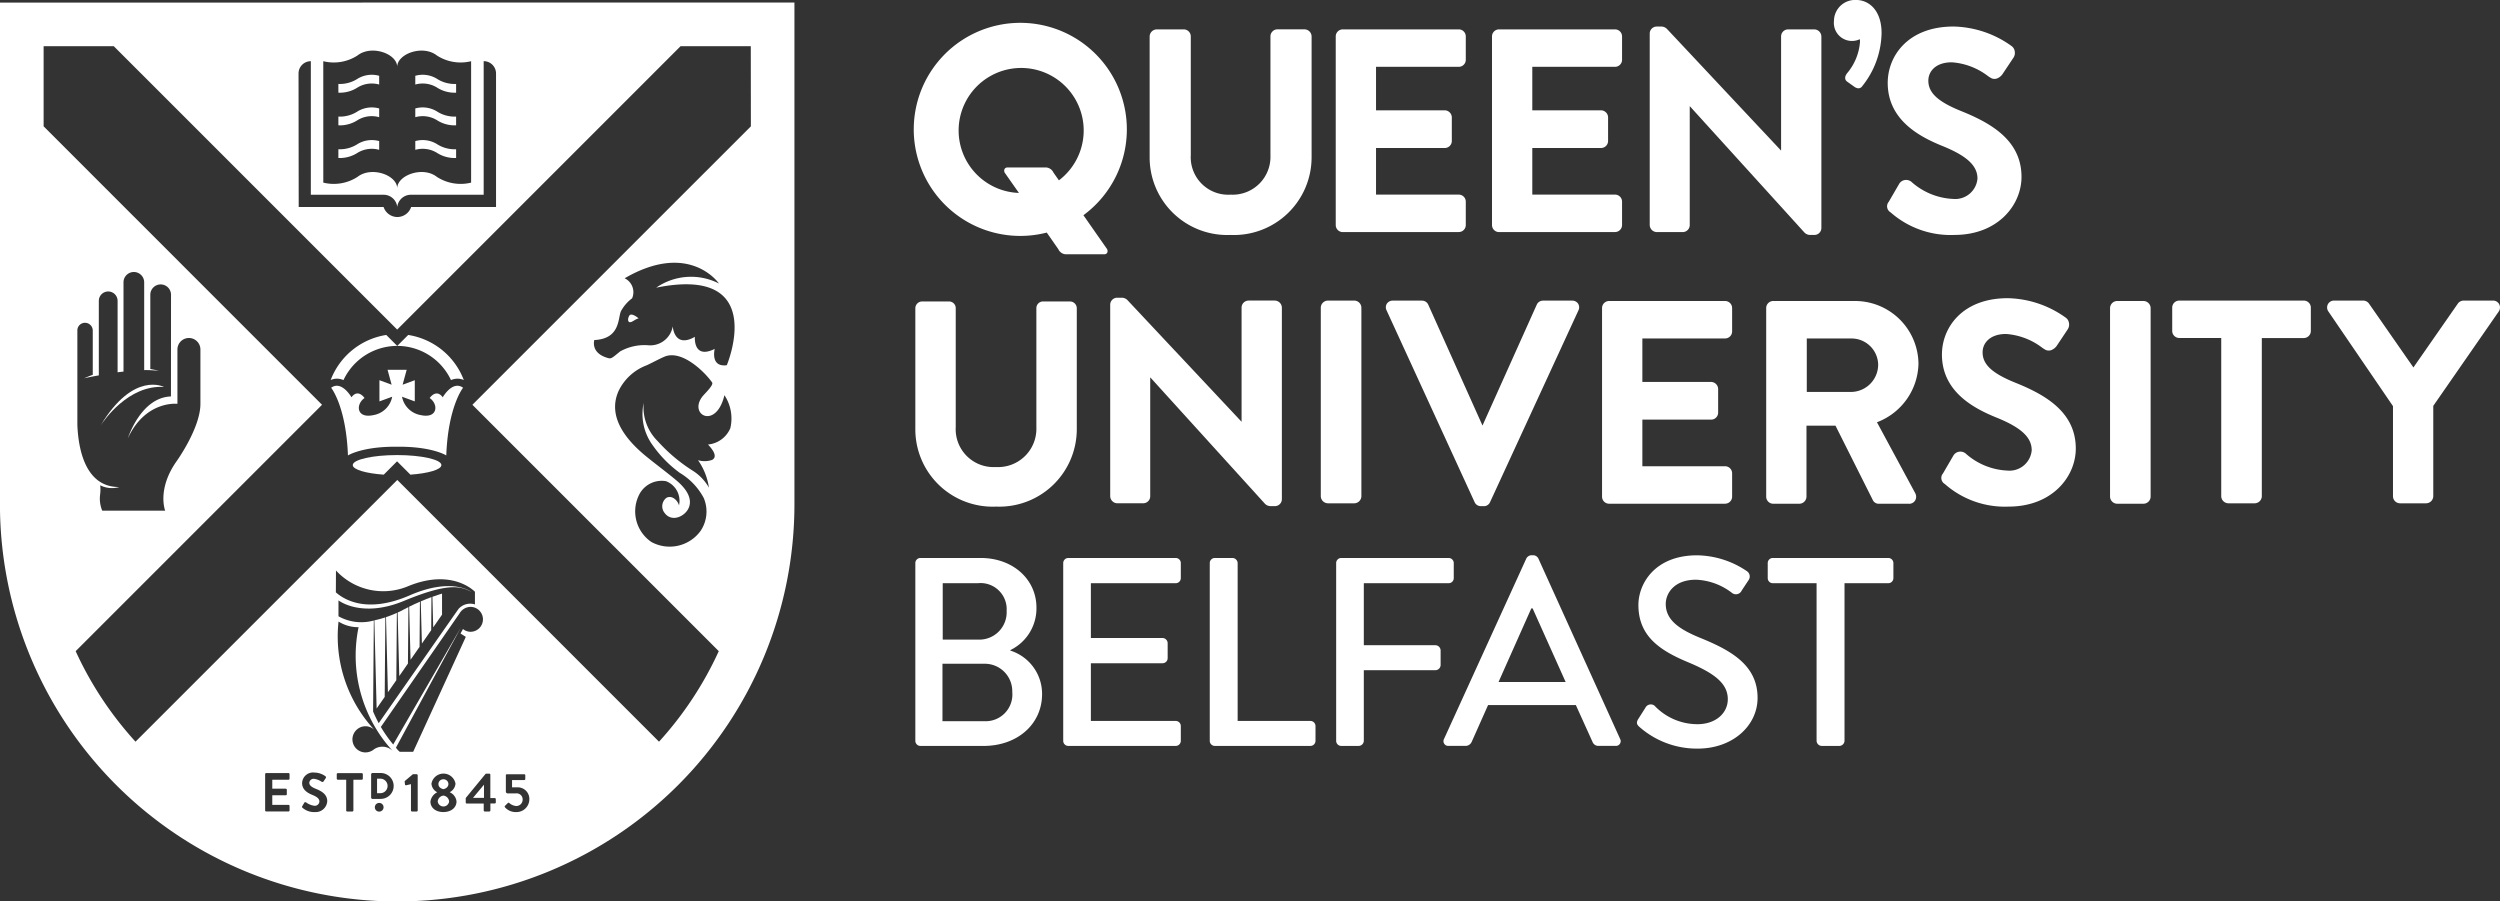 <svg xmlns="http://www.w3.org/2000/svg" width="222.372" height="80.183" viewBox="0 0 222.372 80.183">
  <rect x="0" y="0" width="222.372" height="80.183" fill="#333333" stroke="none"/>
  <g id="Group_145" data-name="Group 145" transform="translate(-143.781 -25.838)">
    <path id="Path_20" data-name="Path 20" d="M229.05,37.452a5.562,5.562,0,1,1,8.92,4.427l-.484-.689a.782.782,0,0,0-.651-.457h-3.429c-.253,0-.37.2-.263.457L234.414,43a5.559,5.559,0,0,1-5.364-5.552m11.1,7.533a9.477,9.477,0,1,0-3.26,1.545L237.916,48a.779.779,0,0,0,.65.457h3.429c.253,0,.37-.205.263-.457Z" fill="#fff"/>
    <path id="Path_21" data-name="Path 21" d="M253.23,46.736a6.9,6.9,0,0,1-7.19-6.913V29.077a.642.642,0,0,1,.625-.625h2.408a.626.626,0,0,1,.627.625V39.646a3.33,3.33,0,0,0,3.53,3.506,3.366,3.366,0,0,0,3.556-3.48v-10.6a.627.627,0,0,1,.626-.625h2.408a.643.643,0,0,1,.626.625V39.823a6.913,6.913,0,0,1-7.216,6.913" fill="#fff"/>
    <path id="Path_22" data-name="Path 22" d="M273.535,46.482H263.22a.628.628,0,0,1-.627-.626V29.077a.628.628,0,0,1,.627-.626h10.315a.626.626,0,0,1,.626.626v2.079a.626.626,0,0,1-.626.626h-7.358V35.65h6.116a.64.64,0,0,1,.625.626v2.1a.625.625,0,0,1-.625.626h-6.116v4.146h7.358a.626.626,0,0,1,.626.625v2.079a.626.626,0,0,1-.626.626" fill="#fff"/>
    <path id="Path_23" data-name="Path 23" d="M287.435,46.482H277.12a.628.628,0,0,1-.627-.626V29.077a.628.628,0,0,1,.627-.626h10.315a.626.626,0,0,1,.626.626v2.079a.626.626,0,0,1-.626.626h-7.358V35.65h6.117a.639.639,0,0,1,.624.626v2.1a.625.625,0,0,1-.624.626h-6.117v4.146h7.358a.626.626,0,0,1,.626.625v2.079a.626.626,0,0,1-.626.626" fill="#fff"/>
    <path id="Path_24" data-name="Path 24" d="M305.169,46.736h-.354a.707.707,0,0,1-.534-.218l-10.2-11.241V45.856a.626.626,0,0,1-.626.626h-2.306a.644.644,0,0,1-.627-.626V28.8a.623.623,0,0,1,.627-.6h.38a.706.706,0,0,1,.533.219l10.145,10.817V29.077a.626.626,0,0,1,.626-.625h2.331a.641.641,0,0,1,.626.625V46.136a.621.621,0,0,1-.626.6" fill="#fff"/>
    <path id="Path_25" data-name="Path 25" d="M309.093,33.695a.7.7,0,0,1-.347-.123l-.668-.477c-.109-.081-.321-.313-.006-.735a4.9,4.9,0,0,0,1.154-2.8,1.62,1.62,0,0,0-.016-.236,1.627,1.627,0,0,1-.7.157,1.609,1.609,0,0,1-1.6-1.787,1.877,1.877,0,0,1,1.975-1.858c1.125,0,2.26.909,2.26,2.943a7.753,7.753,0,0,1-1.728,4.734.4.4,0,0,1-.327.18" fill="#fff"/>
    <path id="Path_26" data-name="Path 26" d="M317.614,46.736a8.077,8.077,0,0,1-5.67-2.011.619.619,0,0,1-.159-.941l.914-1.574a.711.711,0,0,1,.483-.352.756.756,0,0,1,.593.133,5.971,5.971,0,0,0,3.738,1.542,1.988,1.988,0,0,0,2.162-1.807c0-1.151-.936-2.02-3.13-2.908-2.083-.842-4.854-2.341-4.854-5.609,0-2.413,1.83-5.011,5.847-5.011a9.131,9.131,0,0,1,5.157,1.727.678.678,0,0,1,.287.443.771.771,0,0,1-.1.593l-.961,1.441a1.056,1.056,0,0,1-.471.4.644.644,0,0,1-.616-.052l-.186-.116a5.988,5.988,0,0,0-3.257-1.254c-1.441,0-2.086.819-2.086,1.63,0,1.082.841,1.865,2.9,2.7,2.664,1.071,5.387,2.605,5.387,5.862,0,2.5-2.093,5.163-5.974,5.163" fill="#fff"/>
    <path id="Path_27" data-name="Path 27" d="M257.176,70.857h-.354a.7.7,0,0,1-.534-.219L246.092,59.4V69.978a.626.626,0,0,1-.625.626H243.16a.642.642,0,0,1-.627-.626V52.92a.622.622,0,0,1,.627-.6h.38a.7.7,0,0,1,.533.219l10.145,10.816V53.2a.628.628,0,0,1,.627-.627h2.331a.643.643,0,0,1,.626.627V70.258a.622.622,0,0,1-.626.6" fill="#fff"/>
    <path id="Path_28" data-name="Path 28" d="M264.248,70.606h-2.356a.644.644,0,0,1-.628-.627V53.2a.643.643,0,0,1,.628-.625h2.356a.641.641,0,0,1,.626.625v16.78a.643.643,0,0,1-.626.627" fill="#fff"/>
    <path id="Path_29" data-name="Path 29" d="M275.759,70.859h-.253a.6.6,0,0,1-.561-.358l0,0-7.831-17.058a.608.608,0,0,1,.025-.59.617.617,0,0,1,.537-.274h2.586a.61.61,0,0,1,.565.37l4.82,10.741,4.824-10.746a.605.605,0,0,1,.562-.365h2.585a.616.616,0,0,1,.537.274.607.607,0,0,1,.027.59L276.321,70.5a.6.6,0,0,1-.562.363" fill="#fff"/>
    <path id="Path_30" data-name="Path 30" d="M297.225,70.644H286.909a.63.63,0,0,1-.628-.627V53.238a.629.629,0,0,1,.628-.626h10.316a.626.626,0,0,1,.626.626v2.078a.627.627,0,0,1-.626.627h-7.358v3.868h6.116a.641.641,0,0,1,.625.626v2.1a.626.626,0,0,1-.625.627h-6.116v4.147h7.358a.625.625,0,0,1,.626.624v2.079a.627.627,0,0,1-.626.627" fill="#fff"/>
    <path id="Path_31" data-name="Path 31" d="M304.492,60.7h3.986a2.434,2.434,0,0,0,2.364-2.44,2.371,2.371,0,0,0-2.364-2.314h-3.986Zm9.08,9.947h-2.661a.576.576,0,0,1-.535-.309L307.045,63.7h-2.58v6.318a.642.642,0,0,1-.626.627h-2.331a.628.628,0,0,1-.626-.627V53.238a.627.627,0,0,1,.626-.626h7.248a5.64,5.64,0,0,1,5.671,5.594,5.7,5.7,0,0,1-3.693,5.191l3.4,6.3a.661.661,0,0,1,0,.653.626.626,0,0,1-.557.3" fill="#fff"/>
    <path id="Path_32" data-name="Path 32" d="M322.44,70.9a8.075,8.075,0,0,1-5.67-2.011.621.621,0,0,1-.161-.943l.915-1.571a.716.716,0,0,1,.483-.352.753.753,0,0,1,.593.133,5.967,5.967,0,0,0,3.737,1.54,1.986,1.986,0,0,0,2.162-1.806c0-1.151-.935-2.02-3.127-2.908-2.085-.842-4.857-2.34-4.857-5.609,0-2.412,1.832-5.011,5.849-5.011a9.118,9.118,0,0,1,5.155,1.727.682.682,0,0,1,.288.444.769.769,0,0,1-.1.591l-.96,1.443a1.079,1.079,0,0,1-.473.4.65.65,0,0,1-.616-.052l-.185-.117a6.006,6.006,0,0,0-3.258-1.253c-1.44,0-2.084.819-2.084,1.629,0,1.082.84,1.865,2.9,2.7,2.663,1.07,5.389,2.605,5.389,5.862,0,2.5-2.1,5.163-5.975,5.163" fill="#fff"/>
    <path id="Path_33" data-name="Path 33" d="M334.451,70.644h-2.358a.643.643,0,0,1-.626-.627V53.238a.642.642,0,0,1,.626-.626h2.358a.642.642,0,0,1,.626.626V70.017a.642.642,0,0,1-.626.627" fill="#fff"/>
    <path id="Path_34" data-name="Path 34" d="M344.341,70.606h-2.357a.644.644,0,0,1-.627-.627V55.9h-3.734a.628.628,0,0,1-.626-.627V53.2a.628.628,0,0,1,.626-.625H348.7a.627.627,0,0,1,.627.625v2.079a.627.627,0,0,1-.627.627h-3.733V69.979a.642.642,0,0,1-.625.627" fill="#fff"/>
    <path id="Path_35" data-name="Path 35" d="M359.591,70.606H357.26a.628.628,0,0,1-.626-.627V61.964l-5.753-8.429a.626.626,0,0,1-.029-.649.616.616,0,0,1,.553-.312h2.585a.637.637,0,0,1,.522.287l3.939,5.662,3.937-5.659a.641.641,0,0,1,.524-.29h2.611a.615.615,0,0,1,.552.311.629.629,0,0,1-.024.645l-5.833,8.409v8.04a.644.644,0,0,1-.627.627" fill="#fff"/>
    <path id="Path_36" data-name="Path 36" d="M232.366,70.9a6.877,6.877,0,0,1-7.167-6.889V53.244a.607.607,0,0,1,.59-.591H228.2a.593.593,0,0,1,.592.591V63.831a3.371,3.371,0,0,0,3.573,3.549,3.407,3.407,0,0,0,3.6-3.523V53.244a.593.593,0,0,1,.591-.591h2.412a.608.608,0,0,1,.592.591V64.009a6.891,6.891,0,0,1-7.193,6.889" fill="#fff"/>
    <path id="Path_37" data-name="Path 37" d="M227.612,89.99V84.878h3.725a2.443,2.443,0,0,1,2.484,2.509,2.376,2.376,0,0,1-2.484,2.6Zm.023-7.261V77.713h3.129a2.323,2.323,0,0,1,2.556,2.46,2.432,2.432,0,0,1-2.556,2.556Zm6.02.931a4.115,4.115,0,0,0,2.317-3.773c0-2.507-2.078-4.418-4.969-4.418h-5.349a.453.453,0,0,0-.455.452V91.734a.454.454,0,0,0,.455.454h5.612c3.009,0,5.207-1.936,5.207-4.611a4.037,4.037,0,0,0-2.818-3.868Z" fill="#fff"/>
    <path id="Path_38" data-name="Path 38" d="M238.353,91.733a.453.453,0,0,0,.453.454h9.553a.452.452,0,0,0,.454-.454V90.419a.453.453,0,0,0-.454-.453h-7.546V84.832h6.377a.453.453,0,0,0,.453-.454V83.04a.468.468,0,0,0-.453-.453h-6.377V77.714h7.546a.453.453,0,0,0,.454-.454V75.923a.452.452,0,0,0-.454-.453h-9.553a.453.453,0,0,0-.453.453Z" fill="#fff"/>
    <path id="Path_39" data-name="Path 39" d="M251.388,91.733a.452.452,0,0,0,.452.454h8.5a.453.453,0,0,0,.453-.454V90.419a.453.453,0,0,0-.453-.453h-6.472V75.923a.47.47,0,0,0-.455-.453H251.84a.452.452,0,0,0-.452.453Z" fill="#fff"/>
    <path id="Path_40" data-name="Path 40" d="M262.631,91.733a.452.452,0,0,0,.452.454h1.555a.469.469,0,0,0,.453-.454V85.452h6.376a.47.47,0,0,0,.455-.453V83.685a.472.472,0,0,0-.455-.455h-6.376V77.714h7.547a.453.453,0,0,0,.453-.454V75.923a.453.453,0,0,0-.453-.453h-9.555a.452.452,0,0,0-.452.453Z" fill="#fff"/>
    <path id="Path_41" data-name="Path 41" d="M277.074,86.5l2.914-6.544h.119l2.936,6.544Zm-4.442,5.684h1.505a.6.6,0,0,0,.549-.358l1.457-3.271h7.809l1.481,3.271a.556.556,0,0,0,.549.358h1.5a.422.422,0,0,0,.407-.621l-7.285-16.074a.558.558,0,0,0-.4-.263h-.24a.561.561,0,0,0-.406.263l-7.331,16.074a.421.421,0,0,0,.406.621" fill="#fff"/>
    <path id="Path_42" data-name="Path 42" d="M289.655,90.539a7.732,7.732,0,0,0,5.134,1.887c3.106,0,5.326-2.03,5.326-4.513,0-2.914-2.364-4.228-5.134-5.35-1.982-.812-3.034-1.649-3.034-3.009,0-.885.693-2.151,2.7-2.151A5.6,5.6,0,0,1,297.87,78.6a.565.565,0,0,0,.836-.24l.6-.907a.568.568,0,0,0-.143-.812,8.081,8.081,0,0,0-4.418-1.409c-3.8,0-5.23,2.556-5.23,4.419,0,2.77,1.91,4.036,4.346,5.062,2.365.98,3.606,1.888,3.606,3.32,0,1.218-1.051,2.221-2.7,2.221a5.267,5.267,0,0,1-3.821-1.648.539.539,0,0,0-.812.191l-.621.979c-.264.407-.072.574.143.765" fill="#fff"/>
    <path id="Path_43" data-name="Path 43" d="M305.364,91.733a.47.47,0,0,0,.454.454h1.576a.47.47,0,0,0,.454-.454V77.714h3.893a.454.454,0,0,0,.455-.454V75.923a.454.454,0,0,0-.455-.453H301.472a.453.453,0,0,0-.454.453V77.26a.454.454,0,0,0,.454.454h3.892Z" fill="#fff"/>
    <path id="Path_44" data-name="Path 44" d="M183.222,96.605a.577.577,0,0,0-.507.517.511.511,0,0,0,1.015,0A.576.576,0,0,0,183.222,96.605Z" fill="#fff"/>
    <path id="Path_45" data-name="Path 45" d="M175.608,33.606a2.437,2.437,0,0,1,1.9-.249V32.58a2.429,2.429,0,0,0-1.9.25,2.909,2.909,0,0,1-1.729.475v.777A2.913,2.913,0,0,0,175.608,33.606Z" fill="#fff"/>
    <path id="Path_46" data-name="Path 46" d="M175.608,36.511a2.423,2.423,0,0,1,1.9-.249v-.778a2.429,2.429,0,0,0-1.9.25,2.921,2.921,0,0,1-1.729.476v.776A2.9,2.9,0,0,0,175.608,36.511Z" fill="#fff"/>
    <path id="Path_47" data-name="Path 47" d="M183.1,80.513V78.64s-.331.092-.855.282l.069,2.719Z" fill="#fff"/>
    <path id="Path_48" data-name="Path 48" d="M186.831,96.806V95.634l-.976,1.172Z" fill="#fff"/>
    <path id="Path_49" data-name="Path 49" d="M177.611,95.1h-.291v1.29h.291a.645.645,0,0,0,0-1.29Z" fill="#fff"/>
    <path id="Path_50" data-name="Path 50" d="M175.608,39.416a2.425,2.425,0,0,1,1.9-.25v-.778a2.434,2.434,0,0,0-1.9.25,2.9,2.9,0,0,1-1.729.475v.779A2.921,2.921,0,0,0,175.608,39.416Z" fill="#fff"/>
    <path id="Path_51" data-name="Path 51" d="M182.136,81.889l.023-2.939c-.274.1-.6.227-.951.378l.1,3.755Z" fill="#fff"/>
    <path id="Path_52" data-name="Path 52" d="M179.033,86.343l.049-5.991a10.194,10.194,0,0,1-.966.379l.17,6.685Z" fill="#fff"/>
    <path id="Path_53" data-name="Path 53" d="M178,87.828l.057-7.077a8.922,8.922,0,0,1-.976.265l.2,7.843Z" fill="#fff"/>
    <path id="Path_54" data-name="Path 54" d="M183.222,96.034c.3-.069.445-.254.445-.464a.431.431,0,0,0-.455-.415.426.426,0,0,0-.434.415C182.778,95.789,182.914,95.961,183.222,96.034Z" fill="#fff"/>
    <path id="Path_55" data-name="Path 55" d="M182.621,33.606a2.915,2.915,0,0,0,1.73.476v-.777a2.911,2.911,0,0,1-1.73-.475,2.427,2.427,0,0,0-1.9-.25v.777A2.435,2.435,0,0,1,182.621,33.606Z" fill="#fff"/>
    <path id="Path_56" data-name="Path 56" d="M181.1,83.374l.033-4.014c-.3.13-.622.277-.956.442l.121,4.724Z" fill="#fff"/>
    <path id="Path_57" data-name="Path 57" d="M158.371,60.259s-2.722-1.46-5.664,3.461C152.993,63.275,155.2,60.046,158.371,60.259Z" fill="#fff"/>
    <path id="Path_58" data-name="Path 58" d="M152.571,59.228V52.6a.835.835,0,1,1,1.67,0v6.351c.169-.021.341-.04.525-.059v-7.94a.92.92,0,1,1,1.84,0v7.807c.179-.005.362,0,.545.006.239.009.759.054.759.054-.147-.045-.759-.161-.759-.161v-6.6a.921.921,0,0,1,1.842,0c0,.01-.006,9.044-.006,9.044-2.682.081-3.835,3.721-3.835,3.721,1.583-3.4,4.411-3.066,4.411-3.066V56.925a1.022,1.022,0,1,1,2.045,0v4.839c0,2.138-2.1,5.073-2.1,5.073-1.792,2.523-1.034,4.425-1.034,4.425h-5.6a2.812,2.812,0,0,1-.187-1.443,3.5,3.5,0,0,0,.008-.816,2.287,2.287,0,0,0,1.7.154c-3.125.031-3.659-3.613-3.733-5.534V55.241a.679.679,0,0,1,.677-.692.693.693,0,0,1,.693.692v3.935q-.389.14-.785.318C151.327,59.468,151.84,59.356,152.571,59.228Zm58-22.153L185.8,61.843l21.915,21.915A31.217,31.217,0,0,1,202.4,91.81l-23.28-23.281h0L155.834,91.81a31.246,31.246,0,0,1-5.323-8.052l21.916-21.915L147.661,37.075V29.946H153.9l25.21,25.208h0l25.208-25.208h6.245Zm-2.14,21.248c-1.5.2-1.076-1.45-1.076-1.45-1.941.96-1.765-1.075-1.765-1.075-1.86,1.062-1.968-.94-1.968-.94a2.032,2.032,0,0,1-2.247,1.685,4.459,4.459,0,0,0-2.437.555c-.726.6-.791.669-1.082.586-1.583-.447-1.21-1.6-1.21-1.6,2.326-.111,2.088-1.946,2.367-2.566a3.567,3.567,0,0,1,.994-1.148,1.372,1.372,0,0,0-.665-1.78c5.782-3.357,8.388.465,8.388.465a5.448,5.448,0,0,0-5.582.371C212.2,49.392,208.429,58.323,208.429,58.323Zm.32,5.581a2.4,2.4,0,0,1-1.992,1.474c.267.29.95,1.047.365,1.367a2.033,2.033,0,0,1-1.254.027,5.7,5.7,0,0,1,.971,2.444,4.276,4.276,0,0,0-1.452-1.516,14.911,14.911,0,0,1-3.113-2.63,4.241,4.241,0,0,1-1.239-3.41,4.717,4.717,0,0,0,.812,3.8,10.465,10.465,0,0,0,2.4,2.439,5.742,5.742,0,0,1,2.13,2.237,3.083,3.083,0,0,1-.272,2.911,3.4,3.4,0,0,1-4.387,1,3.294,3.294,0,0,1-1.038-4.3,2.248,2.248,0,0,1,2.334-1.11,1.869,1.869,0,0,1,1.162,2.155c-.117-.456-.656-.958-1.138-.657a.943.943,0,0,0-.13,1.345c.648.862,1.888.271,2.17-.566.313-.929-.5-1.814-1.146-2.355-.878-.735-1.8-1.411-2.688-2.136-1.7-1.39-3.48-3.471-2.449-5.795a4.531,4.531,0,0,1,2.488-2.291c.284-.118,1.061-.539,1.577-.764,1.565-.68,3.624,1.372,4.26,2.283.167.239-.693,1.02-.889,1.285-1.2,1.619,1.252,2.92,1.986-.15A3.748,3.748,0,0,1,208.749,63.9ZM189.684,98.07a1.251,1.251,0,0,1-.963-.4c-.063-.074-.067-.108-.009-.166l.244-.239a.084.084,0,0,1,.118-.005,1.054,1.054,0,0,0,.629.272.565.565,0,0,0,.567-.576.535.535,0,0,0-.59-.547h-.752a.162.162,0,0,1-.152-.171v-1.44a.092.092,0,0,1,.092-.092h1.544a.093.093,0,0,1,.093.092v.333a.093.093,0,0,1-.093.092h-1.085v.649h.421a1.034,1.034,0,0,1,1.117,1.084A1.142,1.142,0,0,1,189.684,98.07Zm-1.8-.86a.094.094,0,0,1-.093.094h-.39l0,.624a.1.1,0,0,1-.092.093H186.9a.1.1,0,0,1-.093-.093v-.615H185.3a.093.093,0,0,1-.093-.093v-.4l1.758-2.139a.1.1,0,0,1,.073-.029h.265a.093.093,0,0,1,.093.093v2.079h.39a.09.09,0,0,1,.093.089Zm-4.67.859c-.7,0-1.147-.4-1.147-.936a1.1,1.1,0,0,1,.592-.817V96.3a.917.917,0,0,1-.5-.757,1.086,1.086,0,0,1,2.138,0,.936.936,0,0,1-.5.752v.019a1.006,1.006,0,0,1,.592.817C184.38,97.665,183.931,98.069,183.212,98.069Zm-2.278-.141a.091.091,0,0,1-.087.092h-.422a.092.092,0,0,1-.091-.092v-2.34l-.43.1a.084.084,0,0,1-.1-.065l-.03-.238a.111.111,0,0,1,.025-.088l.705-.592h.341a.092.092,0,0,1,.087.093ZM179,92.34l5.794-10.717v0l-6.037,10.438a11.65,11.65,0,0,1-1.1-1.562l7-10.1a1.152,1.152,0,0,1,.974-.58,1.108,1.108,0,1,1,0,2.216,1.084,1.084,0,0,1-.669-.247l-.218.4.47.3-4.682,10.223h-1.191A1.634,1.634,0,0,1,179,92.34ZM177.647,96.9h-.736a.121.121,0,0,1-.119-.123V94.72a.123.123,0,0,1,.119-.123h.736a1.15,1.15,0,1,1,0,2.3Zm-.137,1.132a.388.388,0,1,1,.389-.387A.386.386,0,0,1,177.51,98.028Zm-2.374-6.549a1.174,1.174,0,0,1,.93-1.024,1.142,1.142,0,0,1,1,.283,12.219,12.219,0,0,1-3.173-9.617,3.267,3.267,0,0,0,1.783.5,12.545,12.545,0,0,0,3.12,11.1,1.309,1.309,0,0,0-1.744-.239,1.2,1.2,0,0,1-.755.279A1.162,1.162,0,0,1,175.136,91.479Zm.918,3.618a.092.092,0,0,1-.093.091h-.746v2.74a.1.1,0,0,1-.092.092h-.457a.094.094,0,0,1-.091-.092v-2.74h-.747a.092.092,0,0,1-.093-.091v-.4a.093.093,0,0,1,.093-.092h2.133a.093.093,0,0,1,.093.092Zm-2.166-14.442V79.243s2.052,1.606,5.812.048,4.99-1.379,6.013-.8c0,0-1.686-1.349-5.481.3-3.88,1.688-5.9.331-6.577-.264l.01-1.944a5.718,5.718,0,0,0,6.461,1.379c3.937-1.6,5.9.515,5.9.515V79.6a1.391,1.391,0,0,0-1.459.4c-.468.661-6.592,9.433-7.1,10.165-.188-.346-.352-.693-.5-1.039l.064-8.094A4.165,4.165,0,0,1,173.888,80.655Zm-2.122,17.414a1.56,1.56,0,0,1-1.074-.381c-.043-.042-.069-.068-.025-.146l.176-.3a.116.116,0,0,1,.166-.035,1.614,1.614,0,0,0,.738.3.408.408,0,0,0,.444-.376c0-.249-.21-.42-.62-.587-.46-.185-.918-.48-.918-1.055a.974.974,0,0,1,1.1-.936,1.714,1.714,0,0,1,.976.326.122.122,0,0,1,.029.162l-.185.278a.129.129,0,0,1-.172.058,1.6,1.6,0,0,0-.679-.268.389.389,0,0,0-.429.341c0,.231.181.387.576.547.475.191,1.02.474,1.02,1.1A1.031,1.031,0,0,1,171.766,98.069Zm-2.23-2.972a.091.091,0,0,1-.092.091H168v.8H169.2a.1.1,0,0,1,.093.093v.4a.091.091,0,0,1-.093.092H168v.855h1.445a.092.092,0,0,1,.092.092v.4a.091.091,0,0,1-.092.092h-1.988a.092.092,0,0,1-.092-.092V94.695a.092.092,0,0,1,.092-.092h1.988a.092.092,0,0,1,.092.092Zm.8-62.726a1.093,1.093,0,0,1,1.093-1.094V43.161h6.5a1.222,1.222,0,0,1,1.187,1.083,1.222,1.222,0,0,1,1.187-1.083h6.5V31.277a1.1,1.1,0,0,1,1.1,1.094V44.248h-7.551a1.3,1.3,0,0,1-1.226.894h0a1.3,1.3,0,0,1-1.226-.894h-7.55Zm2.2-1.093a3.883,3.883,0,0,0,3.044-.509c1.246-.977,3.517-.158,3.531,1.009.013-1.167,2.284-1.986,3.53-1.009a3.885,3.885,0,0,0,3.045.509v10.8a3.881,3.881,0,0,1-3.045-.511c-1.242-.972-3.5-.161-3.529,1v0c-.029-1.16-2.287-1.971-3.53-1a3.878,3.878,0,0,1-3.044.511Zm-28.759-5.214V70.688a35.334,35.334,0,0,0,70.668,0V26.064Z" fill="#fff"/>
    <path id="Path_59" data-name="Path 59" d="M182.621,39.416a2.923,2.923,0,0,0,1.73.476v-.779a2.9,2.9,0,0,1-1.73-.475,2.432,2.432,0,0,0-1.9-.25v.778A2.423,2.423,0,0,1,182.621,39.416Z" fill="#fff"/>
    <path id="Path_60" data-name="Path 60" d="M180.067,84.859l.041-5.02c-.133.066-.267.134-.4.207-.177.1-.365.186-.558.275l.146,5.652Z" fill="#fff"/>
    <path id="Path_61" data-name="Path 61" d="M182.621,36.511a2.9,2.9,0,0,0,1.73.475V36.21a2.923,2.923,0,0,1-1.73-.476,2.427,2.427,0,0,0-1.9-.25v.778A2.421,2.421,0,0,1,182.621,36.511Z" fill="#fff"/>
    <path id="Path_62" data-name="Path 62" d="M199.744,53.931c-.193.352-.112.766.348.466.381-.248.5-.235.5-.235S199.936,53.579,199.744,53.931Z" fill="#fff"/>
    <path id="Path_63" data-name="Path 63" d="M183.163,61.176c-.592-.8-1.162.067-1.162.067.8.551.729,1.846-.785,1.52a2.047,2.047,0,0,1-1.676-1.637l1.135.416,0-1.885-1.083.4.362-1.325h-1.7l.362,1.325-1.085-.4v1.885l1.136-.416a2.05,2.05,0,0,1-1.678,1.637c-1.514.326-1.583-.969-.784-1.52,0,0-.57-.871-1.161-.067,0,0-.865-1.534-1.808-.848,0,0,1.33,1.644,1.494,6.021,0,0,1.254-.806,4.375-.775,3.118-.031,4.371.775,4.371.775.165-4.377,1.495-6.021,1.495-6.021C184.027,59.642,183.163,61.176,183.163,61.176Z" fill="#fff"/>
    <path id="Path_64" data-name="Path 64" d="M180.091,55.632l-.976.975-.976-.975a6.339,6.339,0,0,0-4.945,4.009,1.375,1.375,0,0,1,.861-.086,1.469,1.469,0,0,1,.279.091,5.28,5.28,0,0,1,9.562,0,1.492,1.492,0,0,1,.279-.091,1.375,1.375,0,0,1,.861.086A6.337,6.337,0,0,0,180.091,55.632Z" fill="#fff"/>
    <path id="Path_65" data-name="Path 65" d="M179.1,66.316c-2.177,0-3.942.4-3.942.891,0,.4,1.159.737,2.756.851l1.186-1.186,1.185,1.186c1.6-.114,2.757-.452,2.757-.851C183.045,66.715,181.279,66.316,179.1,66.316Z" fill="#fff"/>
  </g>
</svg>
